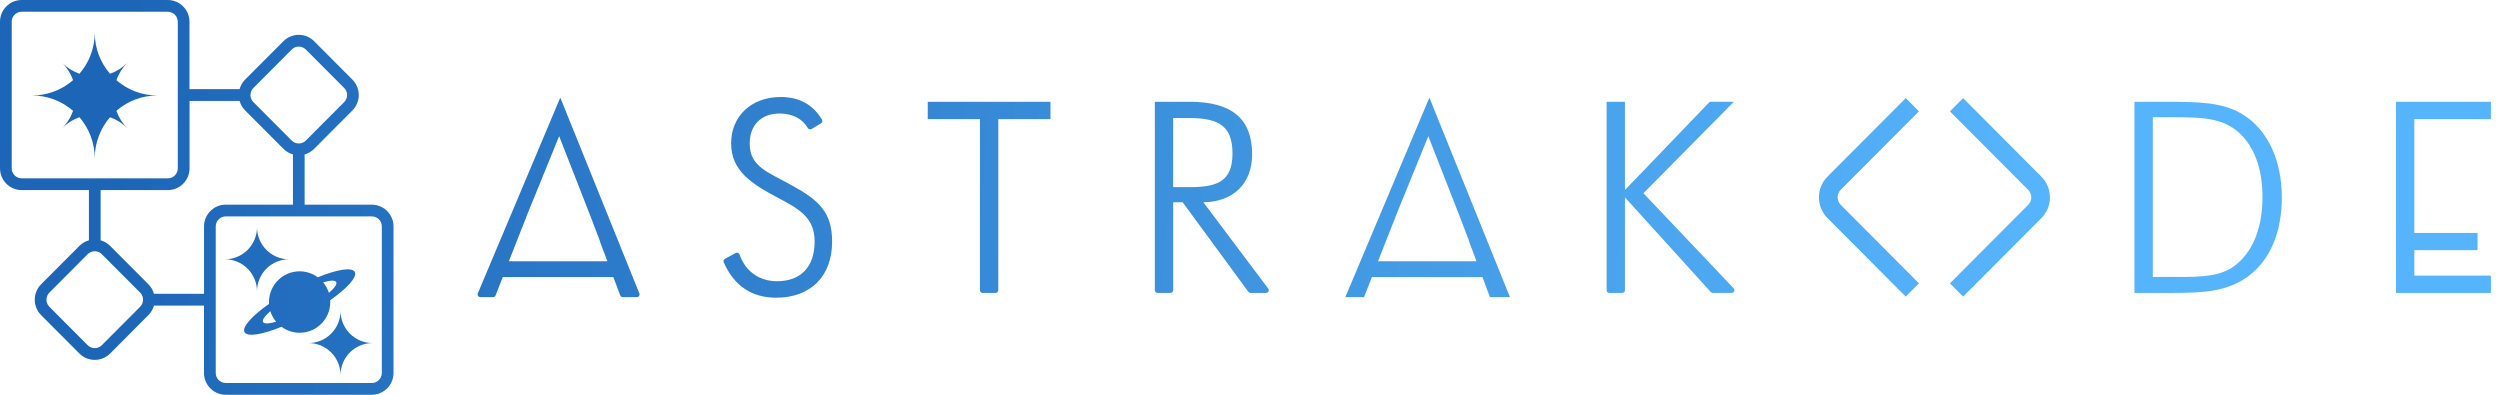 <svg width="152" height="24" viewBox="0 0 152 24" fill="none" xmlns="http://www.w3.org/2000/svg">
<path fill-rule="evenodd" clip-rule="evenodd" d="M18.521 12.442H22.608L22.606 12.444C23.334 12.444 23.925 13.037 23.925 13.767V22.678C23.925 23.408 23.334 24.002 22.606 24.002H13.722C12.994 24.002 12.403 23.408 12.403 22.678V18.579H9.36C9.3 18.796 9.186 18.995 9.023 19.158L6.693 21.495C6.445 21.744 6.113 21.881 5.761 21.881C5.409 21.881 5.079 21.745 4.829 21.495L2.499 19.158C1.985 18.641 1.985 17.802 2.499 17.286L4.829 14.949C4.995 14.783 5.195 14.67 5.406 14.611V11.558H1.319C0.592 11.558 0 10.964 0 10.235V1.323C0 0.594 0.592 0 1.319 0H10.202C10.929 0 11.521 0.594 11.521 1.323V5.421H14.565C14.624 5.209 14.736 5.009 14.902 4.842L17.232 2.505C17.747 1.989 18.583 1.989 19.098 2.505L21.428 4.842C21.942 5.359 21.942 6.198 21.428 6.714L19.098 9.051C18.932 9.217 18.732 9.33 18.521 9.389V12.442ZM17.737 3.011L15.407 5.348C15.352 5.404 15.308 5.468 15.278 5.538C15.264 5.572 15.252 5.607 15.244 5.643C15.234 5.687 15.229 5.733 15.229 5.779C15.229 5.942 15.293 6.095 15.407 6.209L17.737 8.546C17.973 8.783 18.359 8.783 18.595 8.546L20.925 6.209C20.948 6.186 20.97 6.161 20.989 6.134C21.016 6.096 21.039 6.055 21.057 6.011C21.087 5.939 21.102 5.86 21.102 5.779C21.102 5.755 21.101 5.731 21.098 5.707C21.097 5.694 21.095 5.681 21.093 5.668C21.09 5.652 21.086 5.637 21.082 5.622C21.068 5.566 21.045 5.512 21.015 5.463C20.99 5.422 20.96 5.383 20.925 5.348L18.595 3.011C18.566 2.982 18.534 2.956 18.5 2.933C18.48 2.92 18.459 2.908 18.437 2.897C18.354 2.855 18.262 2.833 18.166 2.833C18.003 2.833 17.851 2.897 17.737 3.011ZM0.712 10.235C0.712 10.571 0.984 10.843 1.319 10.843H10.204C10.539 10.843 10.81 10.571 10.81 10.235V1.323C10.81 0.987 10.539 0.715 10.204 0.715H1.319C1.16 0.715 1.015 0.776 0.906 0.877C0.887 0.895 0.868 0.915 0.851 0.935C0.84 0.949 0.83 0.963 0.82 0.977C0.788 1.023 0.763 1.074 0.744 1.127C0.724 1.189 0.712 1.255 0.712 1.323V10.235ZM6.19 20.989L8.521 18.652C8.635 18.537 8.698 18.384 8.698 18.221C8.698 18.187 8.696 18.154 8.69 18.121C8.684 18.081 8.673 18.043 8.659 18.005C8.646 17.971 8.629 17.937 8.61 17.905L8.597 17.884L8.582 17.863C8.563 17.837 8.543 17.813 8.521 17.791L6.19 15.454C6.076 15.339 5.924 15.275 5.761 15.275C5.663 15.275 5.568 15.299 5.483 15.343C5.428 15.371 5.377 15.408 5.332 15.454L3.002 17.791C2.766 18.028 2.766 18.415 3.002 18.652L5.332 20.989C5.377 21.033 5.427 21.07 5.481 21.098C5.566 21.143 5.662 21.167 5.761 21.167C5.924 21.167 6.076 21.103 6.19 20.989ZM12.405 17.865V13.765C12.406 13.036 12.998 12.442 13.725 12.442H17.812V9.389C17.601 9.33 17.401 9.217 17.236 9.051L14.905 6.714C14.817 6.625 14.744 6.527 14.686 6.423C14.635 6.331 14.596 6.234 14.569 6.135H11.524V10.235C11.524 10.964 10.933 11.558 10.205 11.558H6.118V14.611C6.149 14.62 6.18 14.629 6.21 14.64C6.248 14.654 6.285 14.669 6.322 14.687C6.342 14.696 6.363 14.707 6.383 14.717C6.406 14.73 6.429 14.743 6.452 14.757C6.492 14.781 6.531 14.808 6.569 14.838C6.613 14.872 6.655 14.909 6.695 14.949L9.025 17.286C9.188 17.45 9.302 17.648 9.362 17.865H12.405ZM22.608 23.285C22.755 23.285 22.891 23.233 22.996 23.145C23.13 23.033 23.215 22.865 23.215 22.677V13.765C23.215 13.429 22.943 13.157 22.608 13.157H13.724C13.388 13.157 13.117 13.429 13.117 13.765V22.677C13.117 23.013 13.388 23.285 13.724 23.285H22.608ZM48.111 11.252C48.006 11.194 47.904 11.14 47.804 11.086L47.513 10.932C46.351 10.322 45.583 9.918 45.583 8.728C45.583 7.602 46.28 6.902 47.403 6.902C48.176 6.902 48.785 7.215 49.115 7.781C49.138 7.822 49.177 7.85 49.221 7.862C49.264 7.872 49.306 7.867 49.343 7.844L49.918 7.499L49.929 7.491L49.942 7.481C49.967 7.459 49.985 7.43 49.993 7.396C50.005 7.353 49.998 7.307 49.975 7.269C49.43 6.359 48.587 5.898 47.467 5.898C45.692 5.898 44.453 7.055 44.453 8.711C44.453 10.367 45.655 11.164 47.355 12.054C48.708 12.765 49.529 13.296 49.529 14.69C49.529 16.22 48.696 17.098 47.242 17.098C46.163 17.098 45.313 16.493 44.968 15.479C44.951 15.43 44.916 15.393 44.869 15.374C44.848 15.367 44.825 15.363 44.803 15.364C44.791 15.365 44.778 15.367 44.766 15.37C44.755 15.373 44.744 15.377 44.733 15.383L44.078 15.734C44.001 15.776 43.969 15.871 44.004 15.95C44.631 17.377 45.704 18.1 47.192 18.1C49.289 18.1 50.593 16.794 50.593 14.69C50.593 12.915 49.792 12.166 48.111 11.252ZM56.407 7.242H59.581V17.646C59.581 17.737 59.655 17.811 59.748 17.811H60.53C60.566 17.811 60.599 17.799 60.627 17.78C60.669 17.75 60.696 17.701 60.696 17.646V7.242H63.869V6.191H56.408L56.407 7.242ZM76.13 9.374C76.13 11.158 74.997 12.273 73.166 12.299L77.107 17.544C77.144 17.594 77.151 17.659 77.122 17.717C77.094 17.774 77.038 17.809 76.975 17.809H76.034C75.982 17.809 75.934 17.784 75.902 17.742L71.907 12.299H71.329V17.644C71.329 17.735 71.253 17.809 71.163 17.809H70.38C70.288 17.809 70.214 17.735 70.214 17.644V6.189H72.358C74.896 6.189 76.13 7.232 76.13 9.374ZM72.341 11.378C73.984 11.378 74.935 11.045 74.935 9.342C74.935 7.765 74.232 7.178 72.341 7.178H71.327V11.378H72.341ZM99.921 11.749L105.361 6.246L105.416 6.189H103.953L98.796 11.554V6.189H97.683V17.644C97.683 17.711 97.723 17.769 97.781 17.795C97.802 17.804 97.825 17.809 97.849 17.809H98.632C98.691 17.809 98.743 17.778 98.772 17.731C98.787 17.706 98.796 17.676 98.796 17.644V11.997L104.016 17.755C104.048 17.789 104.092 17.809 104.139 17.809H105.285C105.352 17.809 105.411 17.77 105.438 17.708C105.465 17.646 105.451 17.577 105.406 17.528L99.921 11.749ZM131.598 6.189C133.566 6.189 135.12 6.189 136.352 6.954C137.867 7.884 138.735 9.725 138.735 12.007C138.735 14.085 138.038 15.765 136.772 16.736C135.48 17.732 134.013 17.809 132.081 17.809H129.776V6.189H131.598ZM132.404 16.839C133.928 16.839 134.989 16.794 135.832 16.183C136.945 15.376 137.559 13.888 137.559 11.99C137.559 10.441 137.155 9.175 136.39 8.328C135.361 7.185 134.089 7.127 132.097 7.127H130.89V16.839H132.404ZM34.094 6.011L34.064 5.937L29.052 17.834C29.048 17.843 29.045 17.852 29.043 17.861C29.039 17.879 29.037 17.896 29.039 17.914C29.041 17.94 29.05 17.967 29.067 17.991C29.084 18.018 29.109 18.038 29.137 18.051C29.158 18.06 29.181 18.065 29.204 18.065H29.979C30.047 18.065 30.108 18.024 30.133 17.959L30.569 16.846H37.291L37.708 17.957C37.731 18.021 37.795 18.065 37.862 18.065H38.719C38.774 18.065 38.824 18.038 38.856 17.992C38.886 17.947 38.893 17.888 38.873 17.838L34.097 6.013L34.094 6.011ZM31.62 14.152L31.988 13.226L31.998 13.184L33.997 8.277L35.914 13.18L36.467 14.631H36.457L36.927 15.884H30.941L31.62 14.152ZM81.797 18.065L86.906 5.937L86.937 6.013L91.805 18.065H90.589L90.133 16.846H83.412L82.934 18.065H81.797ZM84.833 13.226L84.464 14.152L83.785 15.884H89.771L89.302 14.631H89.312L88.759 13.18L86.841 8.277L84.843 13.184L84.833 13.226ZM151.448 16.758H146.792V15.208H150.634V14.161H146.792V7.242H151.448V6.189H145.678V17.811H151.448V16.758ZM115.871 5.964L116.674 6.769L111.918 11.539C111.882 11.576 111.85 11.616 111.824 11.659L111.807 11.689C111.795 11.71 111.786 11.73 111.777 11.752C111.745 11.829 111.729 11.912 111.729 11.998C111.729 12.171 111.796 12.335 111.918 12.457L116.674 17.227L115.871 18.033L111.115 13.263C110.865 13.013 110.698 12.7 110.629 12.361C110.616 12.298 110.606 12.235 110.6 12.171C110.597 12.138 110.595 12.105 110.594 12.072C110.593 12.048 110.592 12.023 110.592 11.998C110.592 11.521 110.778 11.072 111.115 10.734L115.871 5.964ZM124.636 12C124.636 11.523 124.45 11.073 124.113 10.736L119.358 5.966L118.555 6.771L123.31 11.541C123.374 11.604 123.422 11.679 123.454 11.759C123.471 11.802 123.483 11.846 123.491 11.891C123.497 11.927 123.5 11.963 123.5 12C123.5 12.173 123.433 12.336 123.31 12.459L118.555 17.229L119.358 18.034L124.113 13.264C124.45 12.927 124.636 12.477 124.636 12ZM7.077 6.737C7.744 6.157 8.614 5.806 9.566 5.806C8.614 5.806 7.744 5.454 7.077 4.874C7.211 4.491 7.433 4.129 7.738 3.822C7.431 4.129 7.072 4.35 6.688 4.484C6.11 3.815 5.76 2.942 5.76 1.987C5.76 2.942 5.409 3.815 4.831 4.484C4.449 4.35 4.088 4.128 3.782 3.822C4.088 4.129 4.308 4.489 4.442 4.874C3.775 5.454 2.905 5.806 1.953 5.806C2.905 5.806 3.775 6.157 4.442 6.737C4.36 6.972 4.245 7.199 4.098 7.41C4.005 7.543 3.9 7.671 3.782 7.79C4.088 7.482 4.447 7.262 4.831 7.127C5.409 7.797 5.76 8.669 5.76 9.624C5.76 8.669 6.11 7.797 6.688 7.127C6.872 7.192 7.05 7.277 7.219 7.381C7.404 7.494 7.578 7.631 7.738 7.79C7.431 7.482 7.211 7.122 7.077 6.737ZM19.321 16.859C20.498 16.38 21.403 16.229 21.569 16.535C21.735 16.841 21.116 17.522 20.077 18.253C20.08 18.29 20.08 18.327 20.08 18.364C20.08 19.395 19.247 20.232 18.218 20.232C17.991 20.232 17.773 20.191 17.573 20.116C17.408 20.055 17.254 19.971 17.115 19.869C15.938 20.348 15.033 20.499 14.867 20.193C14.701 19.887 15.32 19.206 16.359 18.475C16.355 18.438 16.355 18.401 16.355 18.364C16.355 17.333 17.189 16.496 18.218 16.496C18.45 16.496 18.672 16.539 18.876 16.616C18.905 16.628 18.935 16.64 18.964 16.652C18.996 16.666 19.028 16.681 19.059 16.697C19.123 16.73 19.184 16.766 19.244 16.805C19.27 16.823 19.296 16.841 19.321 16.859ZM20.442 17.15C20.373 17.026 20.077 17.041 19.648 17.167C19.803 17.354 19.924 17.57 19.998 17.809C20.335 17.517 20.509 17.274 20.442 17.15ZM16.344 19.657C16.467 19.644 16.617 19.612 16.788 19.561L16.753 19.518L16.718 19.472C16.634 19.359 16.563 19.236 16.506 19.105C16.48 19.044 16.457 18.982 16.438 18.919C16.101 19.211 15.926 19.454 15.993 19.578C16.019 19.625 16.077 19.652 16.161 19.661C16.213 19.666 16.274 19.665 16.344 19.657ZM22.652 20.857C21.575 20.857 20.704 19.983 20.704 18.904C20.704 19.983 19.832 20.857 18.756 20.857C19.832 20.857 20.704 21.732 20.704 22.811C20.704 21.732 21.575 20.857 22.652 20.857ZM15.626 13.811C15.626 14.89 16.498 15.765 17.574 15.765C16.498 15.765 15.626 16.639 15.626 17.718C15.626 16.639 14.755 15.765 13.678 15.765C14.755 15.765 15.626 14.89 15.626 13.811Z" fill="url(#paint0_linear_554_231)"/>
<defs>
<linearGradient id="paint0_linear_554_231" x1="123" y1="13" x2="7.5" y2="3.5" gradientUnits="userSpaceOnUse">
<stop stop-color="#56B4FC"/>
<stop offset="1" stop-color="#1D66B7"/>
</linearGradient>
</defs>
</svg>
